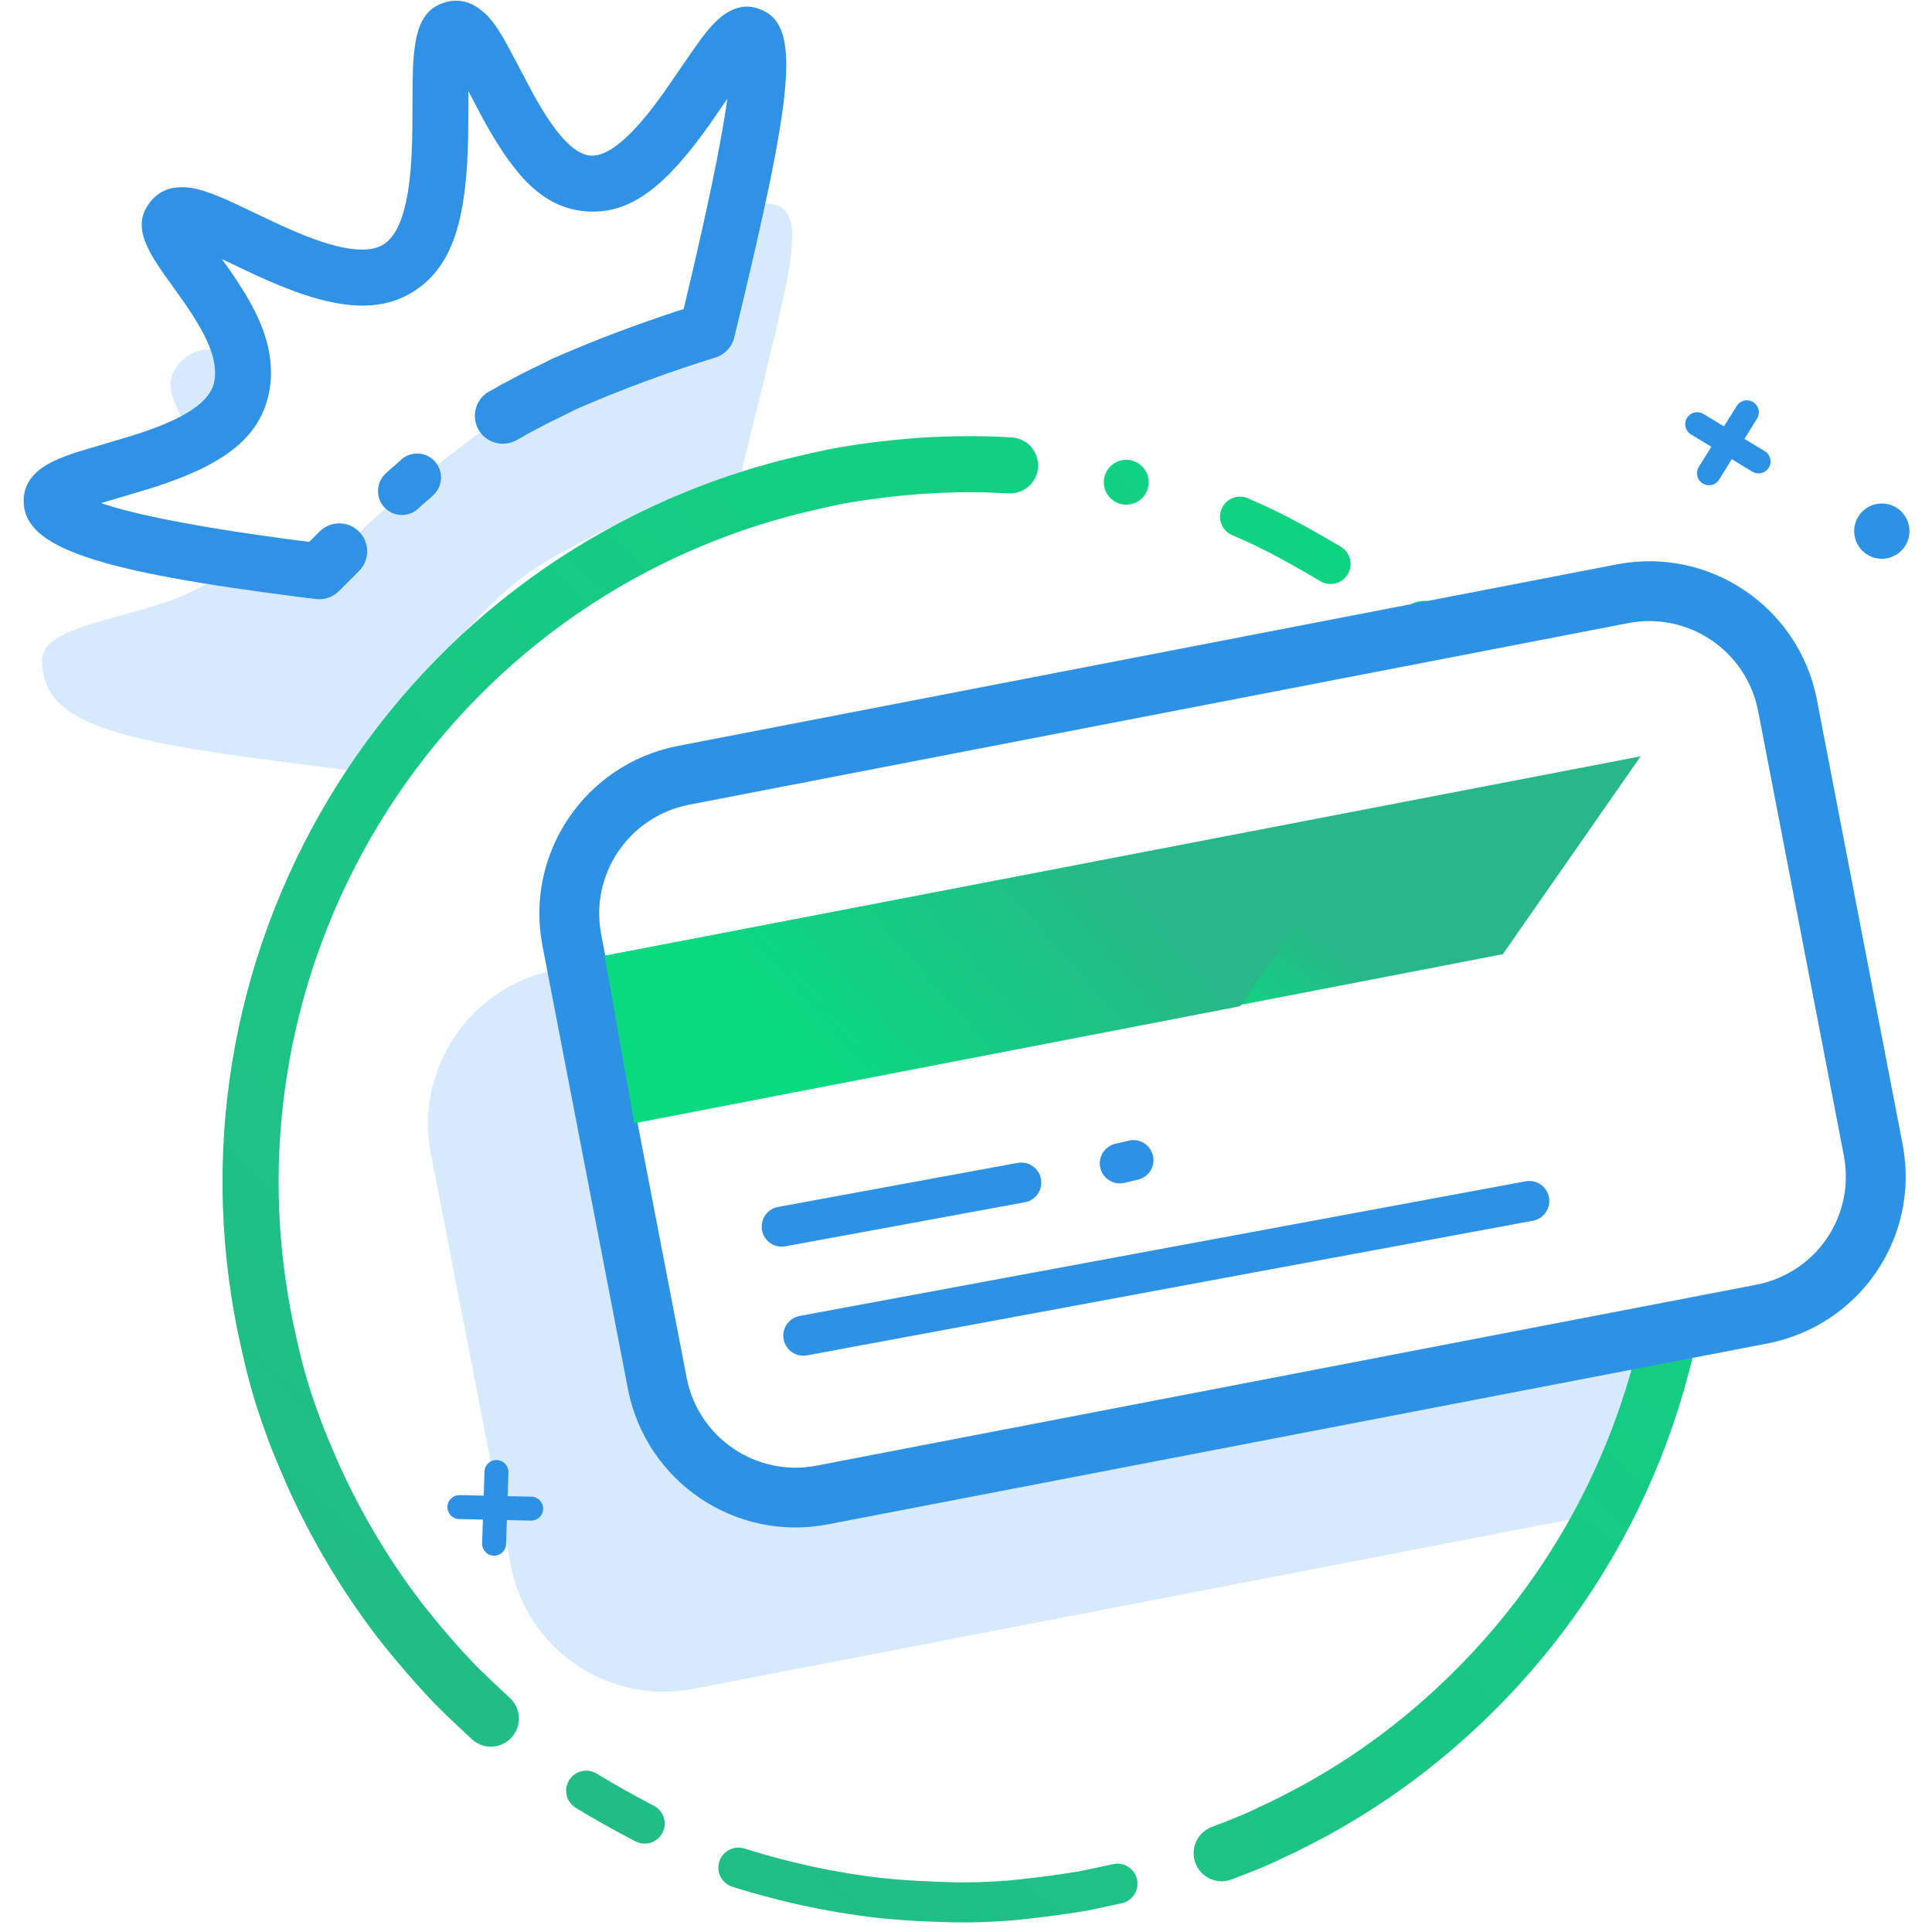<svg height="72" viewBox="0 0 72 72" width="72" xmlns="http://www.w3.org/2000/svg" xmlns:xlink="http://www.w3.org/1999/xlink"><linearGradient id="aa"><stop offset="0" stop-color="#09d980"/><stop offset="1" stop-color="#27b788"/></linearGradient><linearGradient id="b" x1="100%" x2="0%" xlink:href="#aa" y1=".311%" y2="99.689%"/><linearGradient id="cc" x1="81.38%" x2="18.504%" xlink:href="#aa" y1="39.252%" y2="60.795%"/><linearGradient id="d" x1="47.309%" x2="64.574%" xlink:href="#aa" y1="48.654%" y2="40.401%"/><linearGradient id="e" x1="19.327%" x2="73.998%" xlink:href="#aa" y1="58.498%" y2="39.192%"/><g fill="none" fill-rule="evenodd"><path d="m0 0h72v72h-72z"/><g fill-rule="nonzero" transform="translate(.618)"><path d="m25.199 62.943 33.086-6.39 3.315-6.928c3.135-.597 2.12.269 1.523-2.867l-2.419-12.542c-.627-3.135-3.673-5.196-6.808-4.599l-33.862 6.54c-3.135.627-5.196 3.673-4.599 6.808l2.986 15.378c.597 3.135 3.643 5.196 6.778 4.599z" fill="#d6e9fd"/><path d="m17.898 54.411c.232.008.416.191.431.417l.001.043-.029.887.887.019c.246.005.442.209.436.456-.005.232-.186.418-.413.435l-.043.001-.897-.02-.029.896c-.008.246-.214.439-.46.431-.232-.008-.416-.191-.431-.417l-.001-.043.029-.886-.887-.019c-.246-.005-.442-.209-.436-.456.005-.232.186-.418.413-.435l.043-.001.897.019.029-.897c.008-.246.214-.439.46-.431z" fill="#2e92e4"/><path d="m26.99 17.674c2.06-8.51 2.807-10.332.478-10.063-1.075.119-3.255 5.763-6.062 5.524-2.658-.239-3.882-6.032-4.987-5.793-1.224.299.956 6.211-1.702 7.824-2.538 1.553-6.808-3.852-8.69-1.583-1.403 1.732 2.837 3.912 2.269 6.599-.627 2.986-7.316 2.508-7.346 4.419 0 2.628 3.344 3.106 11.556 4.121 1.583-1.583 4.181-6.002 7.167-7.764 2.329-1.344 4.778-2.449 7.316-3.285z" fill="#d6e9fd"/><path d="m27.124 68.889c.471.147.896.271 1.287.372l.145.037c.952.252 1.993.459 3.05.61.796.114 1.644.18 2.669.218l.42.014c.692.027 1.451.005 2.258-.057.792-.077 1.571-.174 2.323-.291l.36-.058 1.234-.264c.403-.086.8.17.886.574.086.403-.17.8-.574.886l-1.254.269-.034.006c-.9.15-1.841.272-2.813.366-.788.061-1.527.085-2.211.069l-.226-.007c-1.262-.036-2.282-.108-3.25-.246-1.012-.145-2.01-.338-2.936-.571l-.275-.071c-.452-.113-.95-.256-1.505-.43-.394-.123-.613-.542-.49-.935.123-.394.542-.613.935-.49zm25.997-46.264c.506.411.926.779 1.31 1.154l.092.091.214.197c.415.389.79.785 1.437 1.498l.18.198c10.112 11.538 8.941 29.1-2.605 39.219-1.521 1.335-3.168 2.484-4.948 3.453l-.556.292c-.403.209-.678.344-.996.487l-.041.018-.176.087c-.438.21-.857.381-1.636.678l-.114.044c-.539.205-1.143-.065-1.349-.605-.205-.539.065-1.143.605-1.349l.488-.187c.522-.203.836-.336 1.16-.494l.109-.054.043-.02.168-.076c.348-.16.68-.33 1.31-.664 1.634-.889 3.153-1.949 4.558-3.182 10.679-9.358 11.761-25.6 2.422-36.257l-.475-.522c-.471-.512-.771-.82-1.11-1.132l-.103-.094-.038-.036c-.358-.358-.759-.712-1.264-1.122-.448-.364-.516-1.022-.152-1.47.364-.448 1.022-.516 1.47-.152zm-31.505 43.472c.662.403 1.393.813 2.136 1.2.366.19.508.641.318 1.007-.19.366-.641.508-1.007.318-.772-.401-1.532-.828-2.224-1.249-.352-.214-.464-.674-.25-1.026.214-.352.674-.464 1.026-.25zm15.472-49.795c.576.035 1.014.531.979 1.107-.035.576-.531 1.014-1.107.979-1.703-.105-3.482-.02-5.282.241l-.451.069c-.418.068-.801.146-1.405.287l-.646.153-.396.103c-13.23 3.548-21.347 16.895-18.418 30.321l.092.407c.177.808.398 1.594.669 2.367l.191.534c.162.444.349.889.714 1.728.829 1.829 1.861 3.553 3.065 5.131.675.859 1.336 1.627 2.007 2.325l.174.172c.275.27.567.546 1.114 1.057.422.394.445 1.055.051 1.477-.394.422-1.055.445-1.477.051l-.709-.666c-.246-.234-.434-.416-.645-.628-.736-.766-1.442-1.586-2.168-2.509-1.309-1.714-2.422-3.575-3.323-5.563l-.345-.802c-.23-.543-.369-.9-.513-1.315-.307-.836-.563-1.696-.768-2.57l-.074-.328c-3.439-14.647 5.37-29.333 19.833-33.212l.44-.114.613-.145c.747-.175 1.191-.264 1.739-.349 2.05-.32 4.089-.43 6.048-.309zm8.8 2.268c.682.292 1.324.602 1.907.922l.277.149c.329.18.672.378 1.275.733.355.209.474.667.265 1.022-.209.355-.667.474-1.022.265l-.512-.3c-.419-.244-.682-.391-.992-.556-.548-.302-1.146-.59-1.786-.864-.379-.162-.555-.601-.392-.98.162-.379.601-.555.98-.392zm-4.534-1.434c.462 0 .836.374.836.836s-.374.836-.836.836-.836-.374-.836-.836.374-.836.836-.836z" fill="url(#b)"/><path d="m65.063 48.968-35.057 6.778c-2.837.537-5.554-1.314-6.121-4.121l-3.195-16.573c-.537-2.807 1.314-5.554 4.151-6.092l35.057-6.778c2.837-.537 5.554 1.314 6.121 4.121l3.195 16.573c.537 2.807-1.314 5.554-4.151 6.092z" fill="#fff" stroke="#2e92e4" stroke-width="1.792"/><g transform="translate(.269 .019)"><path d="m17.852 15.475c.179-.09.358-.209.537-.299l.508-.269c.388-.209.806-.388 1.194-.597 1.762-.776 3.553-1.433 5.375-2.001 2.06-8.51 2.21-10.81 1.583-11.019-.985-.358-3.225 5.763-6.032 5.524-2.658-.239-3.882-6.032-4.987-5.763-1.224.299.567 7.316-2.09 8.928-2.538 1.553-7.644-2.807-8.391-1.851-.687.806 3.135 3.643 2.568 6.301-.627 2.986-7.077 3.016-7.077 4.21 0 .717 1.792 1.612 9.974 2.628l.747-.747c1.188-1.13 2.103-1.962 2.745-2.493.712-.59 1.827-1.441 3.346-2.553z" fill="#fff"/><path d="m17.194.481c.2.193.383.436.577.751l.065.108c.223.373 1.024 1.916 1.12 2.093.84 1.532 1.537 2.291 2.149 2.346.649.055 1.497-.643 2.582-2.122l.153-.211c.175-.245 1.09-1.594 1.376-1.983l.026-.036c.259-.345.481-.597.71-.787.424-.352.905-.524 1.425-.335 1.649.55 1.319 3.082-.9 12.251-.086.356-.353.64-.702.749-1.706.531-3.324 1.124-4.878 1.791l-.352.153-.181.094c-.095.048-.202.1-.349.172l-.403.196c-.043.021-.081.041-.119.06l-.697.368-.297.171c-.068.038-.12.066-.183.098-.514.257-1.139.049-1.396-.465-.248-.496-.062-1.096.413-1.368l.132-.07.295-.17c.033-.019.061-.034.088-.048l.053-.027.622-.33c.067-.035.136-.069.218-.11l.612-.297c.068-.034.123-.062.178-.091l.065-.035c.024-.013.049-.025.074-.036 1.496-.659 3.046-1.249 4.668-1.781l.252-.082.207-.869c.703-2.98 1.148-5.137 1.369-6.61l.051-.355-.661.959-.024.034c-1.579 2.215-2.9 3.344-4.611 3.199-1.536-.138-2.586-1.251-3.722-3.292l-.146-.269-.482-.915-.005 1.248c-.003.408-.01.701-.023 1.026l-.003.07c-.112 2.595-.627 4.278-2.06 5.148-1.187.726-2.633.614-4.432-.05-.473-.174-.953-.38-1.529-.647l-.248-.116-.892-.426.296.413.09.131c.92 1.345 1.408 2.41 1.445 3.575.01.304-.016.605-.078.896-.36 1.716-1.791 2.678-4.209 3.469l-.265.083c-.158.049-.349.106-.55.166l-1.229.364.07.024c.063.021.13.042.199.064l.106.032c1.349.404 3.529.815 6.654 1.232l.727.095.386-.386c.392-.392 1.019-.406 1.427-.042l.044.042c.392.392.406 1.019.042 1.427l-.042.044-.747.747c-.227.227-.546.336-.864.297l-.474-.059c-7.636-.968-10.412-1.835-10.412-3.601 0-.608.342-1.032.857-1.34.266-.16.587-.294 1.012-.437l.193-.062c.418-.129 1.805-.531 2.218-.666 1.755-.574 2.665-1.186 2.82-1.922.027-.127.038-.259.034-.398-.021-.664-.375-1.432-1.089-2.476l-.122-.175-.649-.908c-.159-.225-.276-.399-.379-.564l-.034-.055c-.494-.815-.663-1.474-.152-2.123l.067-.082c.319-.369.756-.504 1.228-.478l.071.005c.306.026.63.117 1.018.266l.147.058c.2.081.418.177.681.3l1.327.631.289.134c.467.214.859.38 1.234.518 1.256.463 2.128.531 2.628.225.63-.382.979-1.526 1.063-3.46l.012-.321c.01-.341.014-.702.015-1.293l.003-.741c.006-.673.021-1.03.064-1.397l.006-.05c.118-.955.403-1.588 1.221-1.787.546-.133 1.021.066 1.409.44zm-1.906 16.663c.348.348.348.913 0 1.261l-.063.062c-.062.06-.126.115-.223.198l-.182.156c-.033.029-.058.052-.081.075l-.017.017c-.348.348-.913.348-1.261 0-.348-.348-.348-.913 0-1.261l.063-.062c.052-.05.105-.097.177-.159l.202-.172c.056-.049.091-.08.125-.115.348-.348.913-.348 1.261 0z" fill="#2f92e5"/></g><path d="m59.66 21.028c3.429-.65 6.732 1.582 7.422 4.995l3.216 16.681c.62 3.422-1.6 6.674-5.023 7.359l-35.06 6.749c-3.429.65-6.732-1.582-7.424-5.005l-3.196-16.576c-.65-3.429 1.582-6.732 5.005-7.424zm5.236 5.437c-.448-2.218-2.594-3.668-4.817-3.247l-35.047 6.777c-2.218.448-3.668 2.594-3.247 4.818l3.193 16.563c.448 2.218 2.594 3.668 4.818 3.247l35.049-6.747c2.248-.45 3.691-2.592 3.245-4.847zm-7.788 18.157c.072.389-.172.764-.55.86l-.048.011-27.054 5.017c-.405.075-.795-.193-.87-.598-.072-.389.172-.764.55-.86l.048-.011 27.054-5.017c.405-.075.795.193.87.598zm-18.932-.686c.072.389-.173.764-.551.859l-.048.01-8.928 1.642c-.405.075-.795-.194-.869-.599-.072-.389.173-.764.551-.859l.048-.01 8.928-1.642c.405-.075.795.194.869.599zm4.173-.872c.091.385-.135.771-.508.885l-.047.013-.508.119c-.401.094-.803-.154-.898-.556-.091-.385.135-.771.508-.885l.047-.013.508-.119c.401-.094.803.154.898.556z" fill="#2e92e4"/><path d="m21.914 35.62 43.209-8.361 1.194 6.211-43.209 8.331z" fill="url(#c)"/><path d="m55.388 35.56-32.28 6.241-1.194-6.181 38.61-7.435z" fill="url(#d)"/><path d="m45.594 37.501-22.575 4.36-1.105-6.241 28.816-5.524z" fill="url(#e)"/><g fill="#2e92e4"><path d="m64.719 14.986c.197.122.265.373.164.577l-.021.038-.469.754.758.46c.211.128.278.402.15.613-.12.198-.37.269-.575.171l-.038-.021-.767-.465-.473.761c-.13.209-.405.273-.614.143-.197-.122-.265-.373-.164-.577l.021-.038.468-.753-.759-.46c-.211-.128-.278-.402-.15-.613.12-.198.37-.269.575-.171l.038.021.767.465.474-.762c.13-.209.405-.273.614-.143z"/><path d="m69.512 18.764c-.569 0-1.03.461-1.03 1.03s.461 1.03 1.03 1.03c.569 0 1.03-.461 1.03-1.03s-.461-1.03-1.03-1.03z"/></g></g></g></svg>